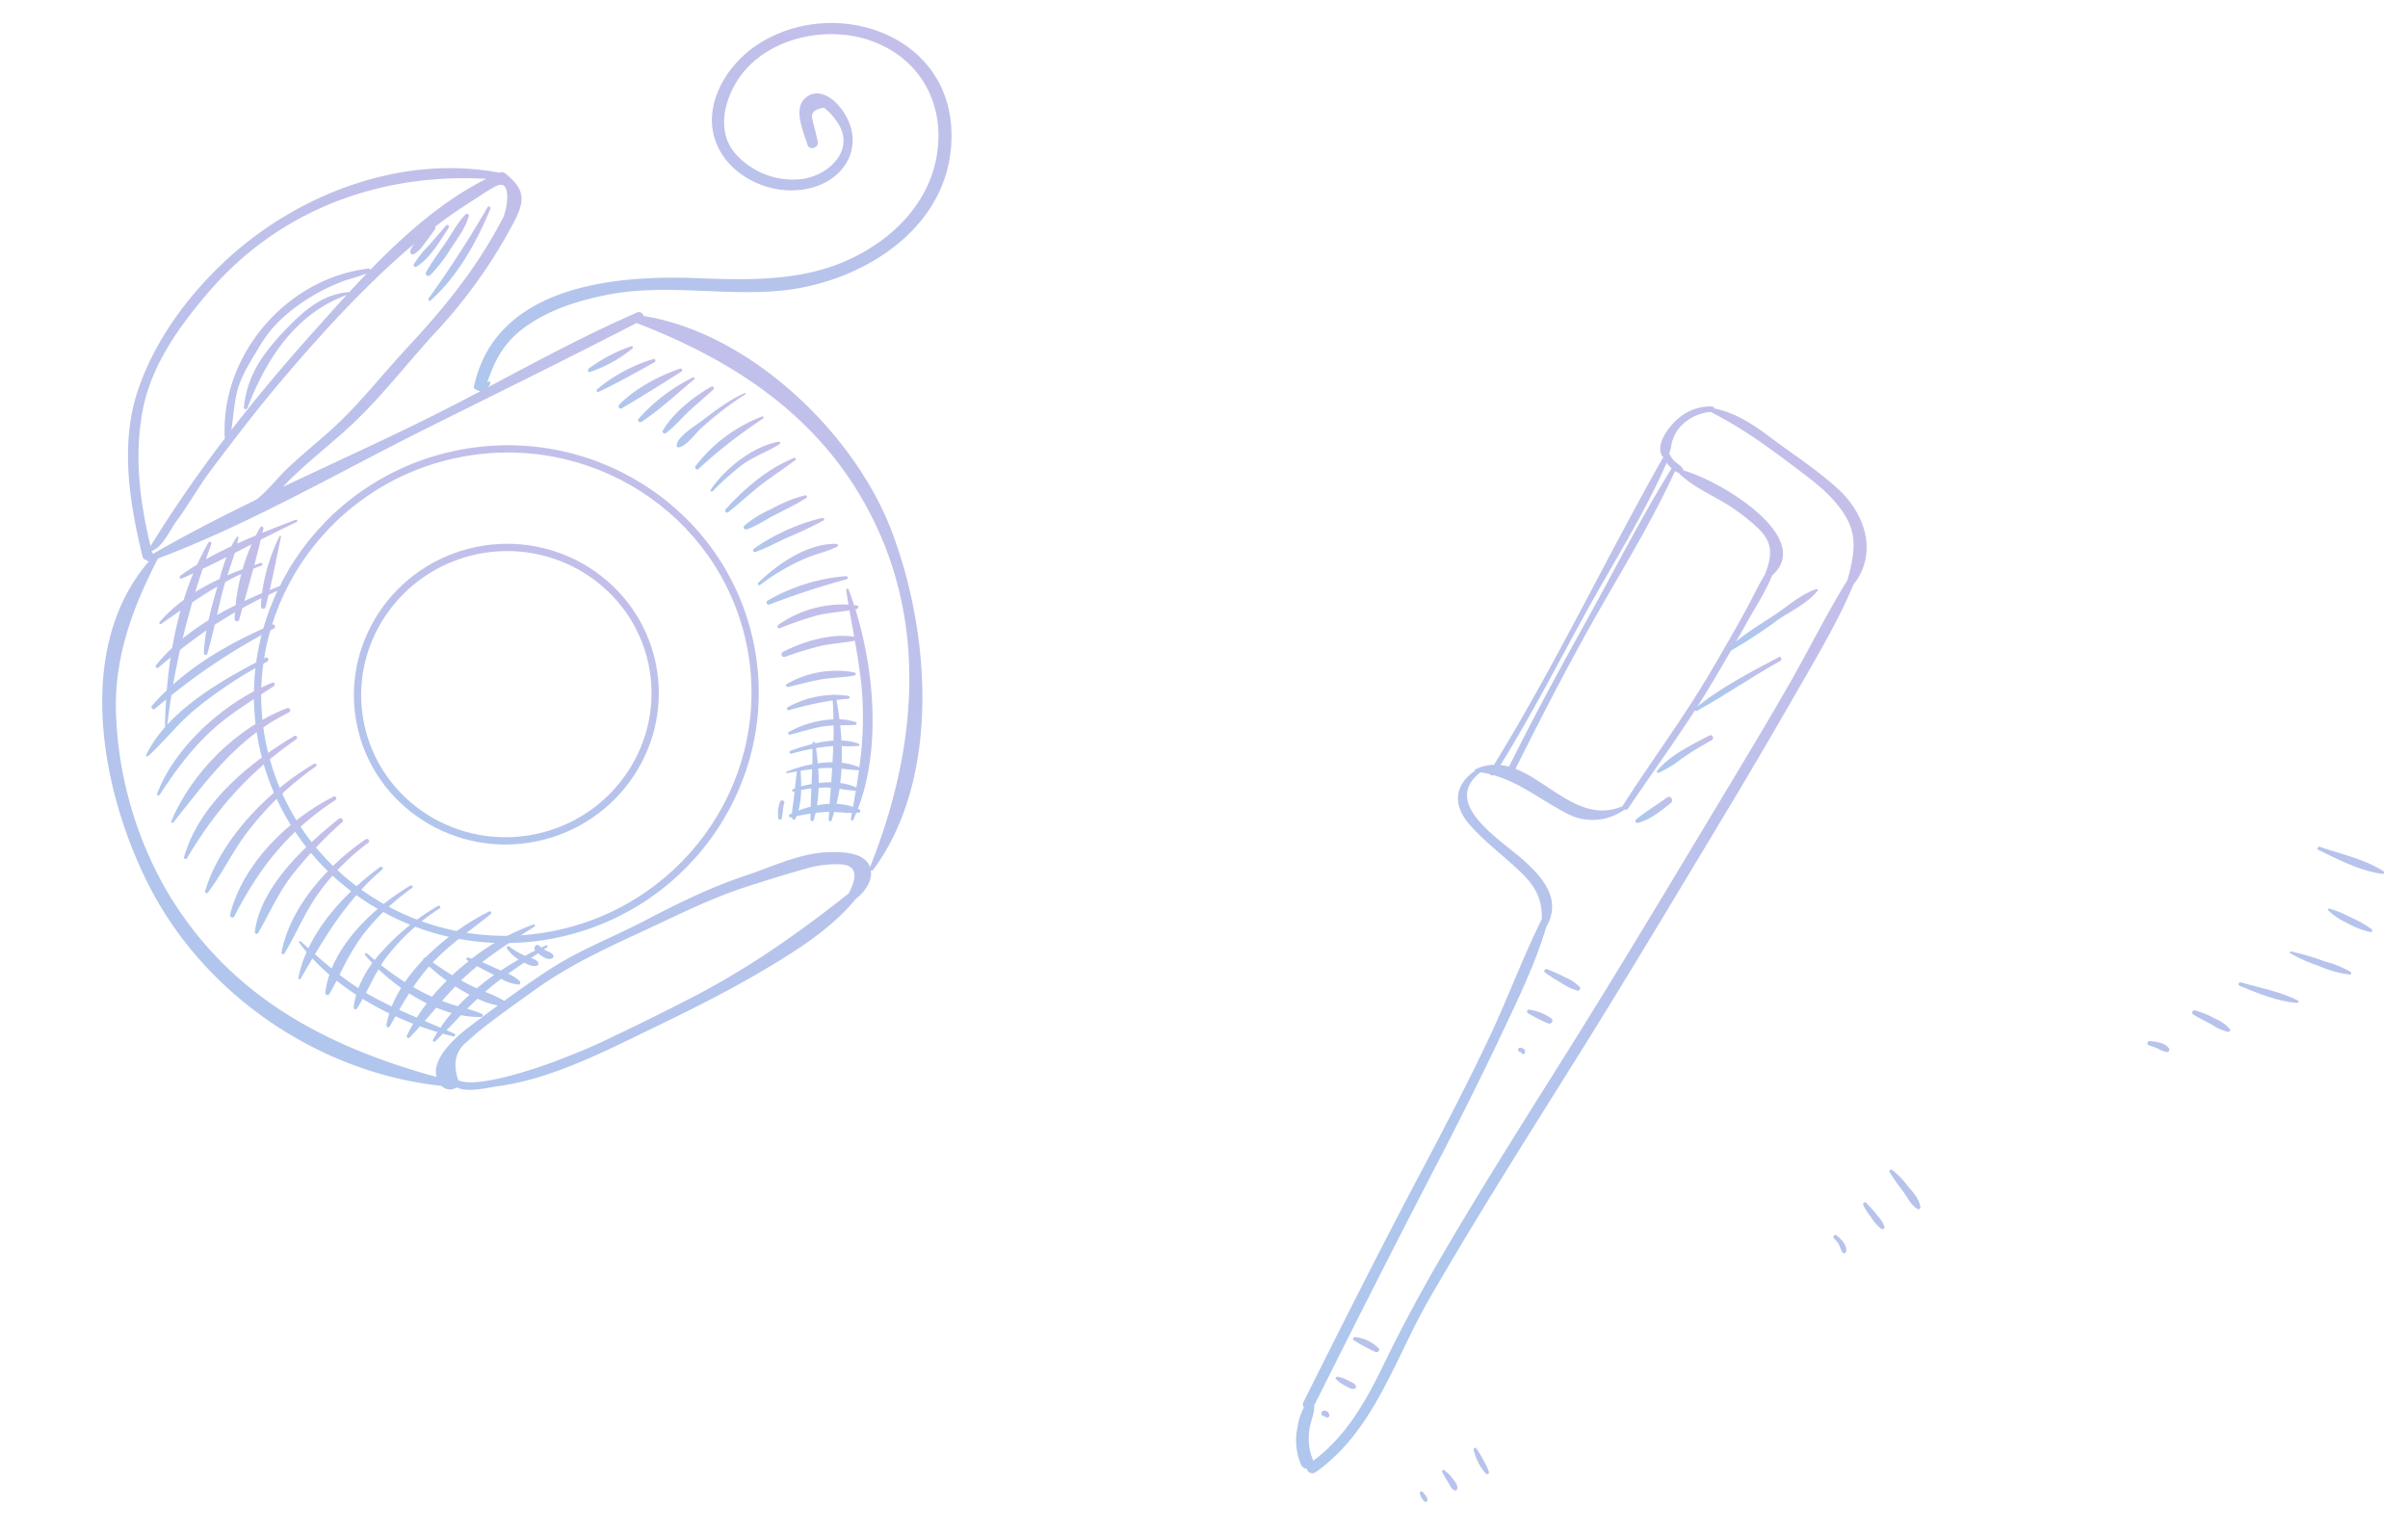 <svg xmlns="http://www.w3.org/2000/svg" xmlns:xlink="http://www.w3.org/1999/xlink" width="538.185" height="343.609" viewBox="0 0 538.185 343.609"><defs><linearGradient id="a" x1="0.908" y1="-0.02" x2="0.142" y2="1.031" gradientUnits="objectBoundingBox"><stop offset="0" stop-color="#a69bdd"/><stop offset="1" stop-color="#84a8e4"/></linearGradient><linearGradient id="af" x1="1.157" y1="0.27" x2="0.349" y2="0.91" xlink:href="#a"/></defs><g transform="translate(-0.363 -5212.628)"><g transform="matrix(0.978, -0.208, 0.208, 0.978, -31.648, 5241.866)" opacity="0.65" style="mix-blend-mode:multiply;isolation:isolate"><g transform="translate(59.363 97.793)"><path d="M200.647,400.78c-31.133,0-56.457-24.946-56.457-55.605s25.326-55.605,56.457-55.605S257.1,314.514,257.1,345.175,231.777,400.78,200.647,400.78Zm0-109.587c-30.236,0-54.834,24.218-54.834,53.982s24.6,53.982,54.834,53.982,54.834-24.218,54.834-53.982S230.88,291.193,200.647,291.193Z" transform="translate(-144.19 -289.57)" fill="url(#a)"/></g><g transform="translate(81.718 119.805)"><path d="M256.522,433.784c-18.8,0-34.1-15.071-34.1-33.591s15.3-33.593,34.1-33.593,34.1,15.071,34.1,33.593S275.325,433.784,256.522,433.784Zm0-65.558c-17.908,0-32.476,14.342-32.476,31.967s14.568,31.965,32.476,31.965S289,417.816,289,400.193,274.427,368.226,256.522,368.226Z" transform="translate(-222.42 -366.6)" fill="url(#a)"/></g><path d="M444.247,23.194c-7.53,3.052-14.719,10.787-13.2,19.506,1.452,8.358,10.187,14.531,18.565,14.165,9.241-.4,14.514-8.424,9.887-16.785-1.46-2.638-4.209-4.878-7.132-2.989-2.963,1.915-1.7,7.432-1.452,10.219.12,1.36,2.352,1.129,2.369-.2.017-1.366-.046-2.738-.106-4.1l-.006-.937q-.283-2.362,3.049-2.146a10.822,10.822,0,0,1,1.829,2.86c3.735,7.184-3.158,11.993-9.607,11.747a17.168,17.168,0,0,1-13.608-8.5c-3.189-5.449-.38-11.842,3.569-15.931,7.753-8.027,21.506-8.284,30.682-2.952,10.01,5.818,13.736,16.674,9.959,27.464-3.869,11.062-14.211,17.58-25.215,19.854-11.119,2.3-22.595-.463-33.365-3.195C401.969,66.572,375.8,63.8,366.61,84.914a3.069,3.069,0,0,0,2.04,1.234c.077-.054.171-.1.249-.154a2.206,2.206,0,0,1,.577-.36c.011-.006.017-.011.029-.017l0,.006c.026-.011.054-.026.083-.037.254-.211.506-.431.757-.646-.143.006-.06-.069.111-.18a1.132,1.132,0,0,1,.023-.626c-.214.054-.426.111-.64.166,2.58-4.241,5.2-7.593,10.03-9.933,6.332-3.063,13.951-3.769,20.877-3.595,12.5.311,24.486,5.512,36.865,7.078,19.143,2.423,42.312-6.207,45.524-27.7C486.341,28.706,462.7,15.722,444.247,23.194Z" transform="translate(-243.689 0)" fill="url(#a)"/><path d="M467.456,238.237a34.747,34.747,0,0,0-10.362,2.918c-.391.169-.346.857.143.792a30.822,30.822,0,0,0,10.4-3.186A.288.288,0,0,0,467.456,238.237Z" transform="translate(-308.13 -155.112)" fill="url(#a)"/><path d="M474.14,251.624a35.477,35.477,0,0,0-13.708,3.995c-.306.174-.206.726.189.634,4.578-1.063,9.118-2.509,13.616-3.881C474.634,252.252,474.588,251.575,474.14,251.624Z" transform="translate(-310.573 -164.672)" fill="url(#a)"/><path d="M572.764,519.95a22.148,22.148,0,0,0-15.354-.594c-.343.12-.2.674.143.677,2.512,0,5-.2,7.515-.114,2.537.086,5.021.649,7.558.706A.349.349,0,0,0,572.764,519.95Z" transform="translate(-379.828 -355.122)" fill="url(#a)"/><path d="M562.876,463.037c-.209-.086-.437-.14-.652-.217-.129-1.252-.277-2.486-.457-3.678a.285.285,0,0,0-.569.034c-.066,1.083-.114,2.166-.163,3.249a25.225,25.225,0,0,0-16.279,1.166c-.4.186-.337.88.166.811a77.482,77.482,0,0,1,8.793-1.066c2.438-.063,4.849.289,7.272.4-.074,2-.134,3.995-.2,5.992-4.867-1.9-11.459-1.334-16.3.009a.6.6,0,0,0,.22,1.169,79.622,79.622,0,0,1,8.447-.732c2.546-.014,5.072.423,7.6.44-.132,3.583-.312,7.17-.72,10.753a77.507,77.507,0,0,1-4.2,17.143,14.09,14.09,0,0,0-3.626-1.8c.292-1.209.549-2.426.763-3.652a31.781,31.781,0,0,0,3.692.749c.283.034.323-.366.123-.492a12.773,12.773,0,0,0-3.606-1.5c.171-1.126.32-2.255.434-3.378,1.1.223,2.2.46,3.312.617a.336.336,0,0,0,.226-.606,13.669,13.669,0,0,0-3.423-1.363c.126-1.469.211-2.923.257-4.352.874.077,1.749.154,2.643.289a.334.334,0,0,0,.149-.643,18.725,18.725,0,0,0-2.843-.812.416.416,0,0,0-.483-.109,21.942,21.942,0,0,0-10.439.583c-.354.114-.38.729.057.706a80.019,80.019,0,0,1,10.059-.1c-.2,1.412-.443,2.8-.709,4.178a22.557,22.557,0,0,0-10.373.692c-.394.126-.154.643.189.634,2.449-.08,4.875-.354,7.33-.271a19.653,19.653,0,0,1,2.595.3q-.347,1.654-.737,3.286a25.01,25.01,0,0,0-4.095-.229c0-.02,0-.037,0-.057a.321.321,0,0,0-.637-.077c-.009.046-.02.089-.029.137a48,48,0,0,0-5.132.477c-.434.063-.317.686.106.66,1.606-.1,3.209-.14,4.809-.1-.226,1.134-.463,2.266-.734,3.386a28.078,28.078,0,0,0-5.955.434.178.178,0,0,0,.034.354c.734.009,1.463.034,2.195.063-.417,1.206-.814,2.417-1.209,3.629-.14.02-.294.026-.434.046a.309.309,0,0,0,.066.614c.051,0,.1,0,.151,0-.157.486-.314.974-.477,1.457-.363,1.063-.806,2.109-1.094,3.192-.169.04-.354.06-.517.1a.382.382,0,0,0,.1.749c.08,0,.157,0,.237,0-.009.049-.023.094-.029.143-.057.374.426.686.694.354.129-.157.237-.34.354-.509,1.069-.009,2.138.011,3.2.086-.094.42-.206.834-.292,1.257-.08.394.454.677.672.291.268-.474.5-.969.737-1.472q.986.094,1.972.22c.354.049.7.123,1.052.2-.157.552-.314,1.1-.469,1.655-.094.346.369.646.586.309.352-.552.652-1.137.972-1.712,1.286.337,2.552.749,3.846,1.032-.174.423-.343.843-.517,1.263-.117.289.269.583.474.314.343-.454.654-.94.98-1.412.209.029.411.086.623.109a.4.4,0,0,0,.26-.677c-.1-.086-.226-.146-.334-.226,7.818-11.982,10.039-29.43,8.736-43.749.129,0,.257.011.389.009C563.071,463.769,563.254,463.192,562.876,463.037ZM547.254,492.3c.98.043,1.963.109,2.946.226.309.037.612.1.917.157q-.437,1.749-.912,3.483a23.328,23.328,0,0,0-3.258-.449C547.088,494.559,547.183,493.419,547.254,492.3Zm-3.883,12.565a23.735,23.735,0,0,0-2.858.28,18.461,18.461,0,0,0,1.543-4.375c.774.011,1.543.046,2.312.123C544.019,502.209,543.691,503.535,543.371,504.861Zm-1.14-4.869c.249-1.186.44-2.363.617-3.452.866.043,1.729.1,2.589.177-.271,1.077-.54,2.155-.823,3.229C543.8,499.92,543.005,499.943,542.231,499.991Zm5.424,5.129a20.15,20.15,0,0,0-2.846-.26,31.156,31.156,0,0,0,1.177-3.766c.637.1,1.274.22,1.912.36.257.057.5.143.754.211C548.323,502.815,547.989,503.963,547.654,505.121Zm-1.42-5.058c.229-1.06.412-2.132.563-3.206.64.08,1.277.166,1.917.277.391.069.769.174,1.152.269q-.429,1.543-.872,3.083A22.362,22.362,0,0,0,546.234,500.063Zm6.384,6.807a13.428,13.428,0,0,0-3.472-1.423q.75-1.539,1.366-3.16a30.6,30.6,0,0,0,3.469,1.183Q553.312,505.166,552.618,506.869Zm1.626-4.069a12.241,12.241,0,0,0-3.309-1.749c.349-1.012.663-2.032.943-3.072,1.243.406,2.472.843,3.741,1.16Q554.958,500.974,554.244,502.8Z" transform="translate(-366.245 -312.708)" fill="url(#a)"/><path d="M574.348,448.17a41.45,41.45,0,0,0-18.223,1.692.488.488,0,0,0,.214.952,177.509,177.509,0,0,1,17.974-1.929A.358.358,0,0,0,574.348,448.17Z" transform="translate(-378.791 -304.787)" fill="url(#a)"/><path d="M571.153,421.892c-6.164-1.495-13.839,1.643-18.926,4.9a.311.311,0,0,0,.3.537,49.541,49.541,0,0,1,11.03-3.675c2.549-.534,5.175-.449,7.684-1.143C571.585,422.412,571.422,421.958,571.153,421.892Z" transform="translate(-376.176 -286.013)" fill="url(#a)"/><path d="M570.583,400.68a45.2,45.2,0,0,0-16.368,3.555c-.389.169-.349.849.143.789,2.6-.323,5.146-1.1,7.707-1.675a86.529,86.529,0,0,0,8.684-2.055C571.123,401.171,570.917,400.677,570.583,400.68Z" transform="translate(-377.498 -271.136)" fill="url(#a)"/><path d="M565.364,380.62a31.507,31.507,0,0,0-8.138,1.452,24.188,24.188,0,0,0-6.521,2.357.49.49,0,0,0,.331.909c2.249-.237,4.452-1.186,6.63-1.786,2.646-.729,5.3-1.332,7.867-2.315C565.9,381.094,565.707,380.617,565.364,380.62Z" transform="translate(-374.996 -256.809)" fill="url(#a)"/><path d="M556.565,350.232c-6.047.977-12.49,4.435-17.385,8.044-.394.292-.031.986.426.763,2.52-1.232,4.924-2.692,7.421-3.969,3.18-1.623,6.532-2.82,9.744-4.358C557.059,350.572,556.833,350.189,556.565,350.232Z" transform="translate(-366.826 -235.102)" fill="url(#a)"/><path d="M548.245,335.288c-5.821-.209-12.993,3.378-17.068,7.35-.226.22.091.577.349.414a66.282,66.282,0,0,1,7.49-4.321c3.012-1.38,6.272-1.76,9.356-2.869C548.711,335.746,548.563,335.3,548.245,335.288Z" transform="translate(-361.176 -224.425)" fill="url(#a)"/><path d="M540.148,313.264a34.086,34.086,0,0,0-16.882,7.747c-.389.329.029,1.063.489.78a111.461,111.461,0,0,1,16.468-8.013C540.471,313.672,540.468,313.224,540.148,313.264Z" transform="translate(-355.47 -208.698)" fill="url(#a)"/><path d="M529.85,292.541c-3.835.789-7.544,2.62-11.073,4.261-1.32.614-6.369,2.42-6.215,4.335a.143.143,0,0,0,.074.123c1.517.589,4.641-2.2,5.872-2.943a73.99,73.99,0,0,1,11.436-5.484A.153.153,0,0,0,529.85,292.541Z" transform="translate(-347.932 -193.896)" fill="url(#a)"/><path d="M516.734,282.2c-4.249,1.3-9.641,4-12.639,7.35-.32.354.18.872.572.689,2.258-1.052,4.281-2.7,6.438-3.949,1.969-1.143,3.978-2.22,5.941-3.375A.394.394,0,0,0,516.734,282.2Z" transform="translate(-341.814 -186.503)" fill="url(#a)"/><path d="M501.08,272.149a39.327,39.327,0,0,0-13.825,6.521c-.452.351.043.974.52.786,4.592-1.795,9.121-4.541,13.491-6.847A.251.251,0,0,0,501.08,272.149Z" transform="translate(-329.732 -179.328)" fill="url(#a)"/><path d="M489.634,263.3c-4.966.606-10.744,2.263-14.936,5.046-.446.3-.211,1.112.363.926,4.924-1.623,9.876-3.458,14.745-5.255A.369.369,0,0,0,489.634,263.3Z" transform="translate(-320.724 -173.011)" fill="url(#a)"/><path d="M530.84,610.382a7.212,7.212,0,0,0-1.16,3.575.383.383,0,0,0,.712.189c.531-1.052.68-2.235,1.3-3.249A.5.5,0,0,0,530.84,610.382Z" transform="translate(-360.161 -420.75)" fill="url(#a)"/><path d="M99.87,316.12c-2.592.409-5.244.834-7.907,1.309.131-.283.274-.563.406-.843.171-.371-.289-.789-.6-.457-.469.5-.917,1.043-1.363,1.586-1.483.277-2.966.566-4.441.894.189-.406.369-.817.532-1.232.071-.18-.166-.371-.317-.231a17.386,17.386,0,0,0-1.632,1.786c-2.077.489-4.141,1.029-6.155,1.666.623-1.034,1.237-2.069,1.883-3.1.206-.332-.263-.763-.54-.457-1.237,1.372-2.406,2.809-3.512,4.3-1.446.511-2.872,1.057-4.252,1.68a.357.357,0,0,0,.234.666c.929-.194,1.855-.406,2.78-.614q-1.8,2.6-3.355,5.389a32.051,32.051,0,0,0-6.281,3.695c-.229.174-.077.62.226.494,1.66-.7,3.283-1.383,4.895-2.057-1.317,2.526-2.5,5.132-3.569,7.787a38.89,38.89,0,0,0-4.389,3.089c-.343.28.094.8.457.6,1.046-.572,2.092-1.12,3.135-1.66q-1.307,3.481-2.369,7.015c-1.36.84-2.7,1.726-3.981,2.7-.431.329.049,1.043.52.789.963-.517,1.926-1.014,2.889-1.509-.549,1.952-1.054,3.9-1.5,5.841a.227.227,0,0,0,.02.134,27.215,27.215,0,0,0-5.424,5.181c-.174.226.054.566.323.406,4.026-2.38,7.613-5.372,11.725-7.67a96.166,96.166,0,0,1,18.714-7.464c.594-.183.4-1.117-.214-.952-7.707,2.066-17.391,5-24.564,10.079.717-2.115,1.48-4.189,2.269-6.238a138.049,138.049,0,0,1,25.512-9.836.477.477,0,0,0-.186-.934c-8.447,1.683-16.925,4.221-24.438,8.5q1.479-3.682,3.12-7.247c2.215-1.089,4.435-2.095,6.681-3.032a38.17,38.17,0,0,0-1.64,4.875.4.4,0,0,0,.729.277c1.06-1.955,2.023-3.966,2.969-5.989,1.655-.646,3.332-1.234,5.024-1.792-.137.483-.286.966-.4,1.443a.525.525,0,0,0,.972.363c.406-.792.826-1.589,1.237-2.383,1.52-.463,3.06-.9,4.624-1.292-.18.594-.346,1.192-.483,1.795-.126.552.674.906.943.377.423-.84.826-1.695,1.232-2.549.977-.226,1.943-.463,2.943-.657.489-.091.283-.812-.194-.737-.752.12-1.509.266-2.266.4,1.715-3.672,3.3-7.421,4.952-11.11a.192.192,0,0,0-.329-.189,42.334,42.334,0,0,0-6.444,11.616c-1.4.269-2.812.563-4.215.886,1.154-2.209,2.312-4.423,3.455-6.647.646-.114,1.3-.217,1.96-.309a.311.311,0,0,0-.066-.617c-.5.051-1.014.129-1.52.186q1.342-2.619,2.606-5.261c2.889-.769,5.781-1.517,8.681-2.2C100.258,316.586,100.175,316.074,99.87,316.12Zm-22.64,6.415q2.885-.7,5.758-1.463c-.929,1.437-1.757,2.966-2.546,4.472a51.49,51.49,0,0,0-5.9,1.712Q75.848,324.89,77.229,322.535Zm-1.1,11.5a53.889,53.889,0,0,0-6.509,2.8q1.8-3.763,3.778-7.45c2.075-.837,4.146-1.623,6.255-2.32-.214.409-.426.814-.637,1.212C78.012,330.147,77.021,332.068,76.126,334.031Zm6.607-2.015c-1.52.389-3.035.809-4.529,1.289.917-1.977,1.84-3.955,2.835-5.887.166-.32.34-.64.517-.957q1.907-.574,3.886-1.029A46.775,46.775,0,0,0,82.733,332.016Zm3.206-7.547c-1.2.18-2.409.383-3.612.629.883-1.514,1.812-3.02,2.649-4.555q2.049-.549,4.1-1.1A42.882,42.882,0,0,0,85.939,324.469Z" transform="translate(-21.978 -210.66)" fill="url(#a)"/><path d="M88.584,437.283c-11.139,1.943-24.166,9.27-30.362,18.928a.3.3,0,0,0,.46.377c4.546-4.461,8.993-8.507,14.531-11.75,4.941-2.889,10.261-4.629,15.537-6.747C89.167,437.925,89.07,437.2,88.584,437.283Z" transform="translate(-23.383 -297.275)" fill="url(#a)"/><path d="M95.118,459.172c-11.767,1.852-23.806,9.581-30.573,19.368-.151.22.183.529.389.357,9.573-7.89,17.9-15.531,30.456-18.737C96.046,460,95.755,459.075,95.118,459.172Z" transform="translate(-27.913 -312.909)" fill="url(#a)"/><path d="M98.32,481.614c-11.193,3.8-23.992,10.482-29.7,21.326-.166.317.226.76.511.454,8.721-9.373,17.385-15.885,29.484-20.977A.428.428,0,0,0,98.32,481.614Z" transform="translate(-30.824 -328.925)" fill="url(#a)"/><path d="M108.933,506.1c-11.184,3.658-24.061,12.2-29.776,22.78-.177.329.2.723.514.454,3.823-3.3,6.964-7.37,10.733-10.773a68.732,68.732,0,0,1,18.763-11.793C109.536,506.611,109.319,505.973,108.933,506.1Z" transform="translate(-38.345 -346.42)" fill="url(#a)"/><path d="M122.457,534.4c-10.93,2.9-22.955,10.507-28.033,20.969-.237.491.423,1.086.809.614,7.824-9.576,15.911-16.285,27.55-20.766C123.329,535,122.992,534.252,122.457,534.4Z" transform="translate(-49.246 -366.629)" fill="url(#a)"/><path d="M134.211,552.074c-8.664,4.435-20.129,11.05-23.6,20.78-.146.406.334.82.663.454,3.332-3.721,6.072-7.558,9.861-10.87a92.553,92.553,0,0,1,13.659-9.464C135.4,552.611,134.811,551.765,134.211,552.074Z" transform="translate(-60.826 -379.221)" fill="url(#a)"/><path d="M151.233,572.245c-9.384,3.9-19.557,11.167-23.643,20.837a.359.359,0,0,0,.58.371c3.286-3.506,5.992-7.461,9.45-10.836a51.143,51.143,0,0,1,14.062-9.507C152.256,572.842,151.8,572.008,151.233,572.245Z" transform="translate(-72.953 -393.646)" fill="url(#a)"/><path d="M207.5,168c-3.786-22.7-21.763-49.124-44.089-57.72a1.055,1.055,0,0,0-1.272-1.066c-.38.077-.757.169-1.14.246a.648.648,0,0,0-.409.089c-15.911,3.318-31.7,8.533-47.413,12.616-12.022,3.126-24.323,5.807-36.548,8.713.834-.589,1.657-1.163,2.477-1.666,4.369-2.68,8.913-5,13.37-7.518,9.067-5.118,17.151-12.259,25.672-18.205a113.793,113.793,0,0,0,21.074-19.517c3.838-4.5,4.138-6.955.529-11.364a1.249,1.249,0,0,0-1.2-.363C117.92,63.582,93.191,67.557,74.491,78.8,64.564,84.768,55.48,92.86,49.507,102.842c-6.547,10.936-7.181,24.315-6.83,36.688a1.078,1.078,0,0,0,.783,1.04.663.663,0,0,0,.334.406c-20.457,15.531-21.063,48.121-15.056,70.69,7.064,26.544,28.3,48.81,54.319,57.454a.891.891,0,0,0,.3.043,2.8,2.8,0,0,0,3.366,1.137c2.135,1.683,6.5,1.449,8.738,1.623,10.321.794,20.92-1.566,30.879-4.012,10.753-2.64,21.537-5.224,32.053-8.724,7.95-2.646,17.56-6.089,24.224-11.519,2.263-1.1,4.575-3.106,4.686-5.587a.381.381,0,0,0,.529.009C207.161,225.039,211.5,191.994,207.5,168ZM137.24,82.267c-7.847,9.61-16.957,16.928-27.015,23.989-6.97,4.895-13.565,10.51-20.986,14.725-3.7,2.1-7.4,3.992-11.03,6.235-2.609,1.612-5.224,3.921-8.05,5.232-8.461,2.089-16.845,4.369-25.046,7.032a.837.837,0,0,0-.163-.423c0-.086,0-.174-.009-.26,2.523-.289,4.978-3.746,6.687-5.261,3.48-3.086,6.541-6.618,10.059-9.684,6.241-5.435,12.63-10.916,19.171-15.985,11.167-8.653,23.263-17.34,35.865-24.1a4.261,4.261,0,0,0-1.329,1.555.564.564,0,0,0,.574.783,6.131,6.131,0,0,0,2.5-1.5c1.183-.966,2.292-1.98,3.409-3.015a.336.336,0,0,0,.034-.472c.214-.106.423-.22.637-.323,3.36-1.615,6.855-2.969,10.353-4.255a37.62,37.62,0,0,1,3.975-1.429C141.312,73.666,138.554,80.656,137.24,82.267Zm-64.706,29.69C78.774,102.3,87.37,93.572,99.46,91.892c-3.4,2.423-6.707,4.855-9.879,7.178-7.387,5.412-14.614,11.067-21.615,16.988.989-2.509,1.663-5.069,2.8-7.6,1.709-3.792,4.869-6.761,7.633-9.781a28.2,28.2,0,0,1,7.781-5.744,43.55,43.55,0,0,1,14.051-4.358c1.54-.086,3.072-.234,4.6-.434-1.6,1.086-3.172,2.186-4.732,3.292a.255.255,0,0,0-.177-.117c-5.335-.586-9.713,1.552-14.085,4.423-6.384,4.192-11.656,8.4-14.065,15.951C71.625,112.163,72.3,112.314,72.533,111.957ZM49.27,108.194C53.2,98.367,61.392,90.92,69.63,84.67,88.85,70.094,112.514,66.739,135.4,72.977c-10.324,2.678-20.269,8.264-29.547,14.482a.5.5,0,0,0-.391-.34c-18.486-1.677-36.385,12.11-39.28,30.319a.482.482,0,0,0,0,.129,292.569,292.569,0,0,0-21.266,20.1C44.635,127.548,45.452,117.741,49.27,108.194ZM181.432,246.077c-12.748,6.31-25.155,11.65-39.011,15.448-7.241,1.986-14.542,3.832-21.852,5.552-3.621.852-7.287,1.472-10.959,2.043-2.52.394-18.294,2.629-22.269-.34-.449-3.918.806-6.607,3.786-8.053a61.335,61.335,0,0,1,6.212-3.243c3.669-1.737,7.418-3.346,11.139-4.969,8.841-3.861,17.845-5.835,27.2-7.975,8.155-1.866,15.785-3.889,24.166-4.712,4.818-.472,9.684-.954,14.519-1.212a23.525,23.525,0,0,1,5.892.566C185.658,240.233,183.218,243.8,181.432,246.077Zm5.847-4.746c-.472-3.583-5.384-4.629-8.267-5.181-6.209-1.189-13.368.583-19.52,1.277-8.324.94-16.088,2.955-24.135,5.192-7.7,2.14-15.319,3.275-22.829,6.161-3.838,1.474-7.644,3.1-11.424,4.784a30.279,30.279,0,0,0-3.778-2.86c1.352-.749,2.732-1.437,4.129-2.095a9.689,9.689,0,0,0,3.523,2.055c.386.1.6-.386.417-.669a8.529,8.529,0,0,0-2.166-2.18c1.317-.586,2.652-1.137,3.989-1.683.832.694,1.895,1.454,2.818,1.2a.447.447,0,0,0,.246-.572c-.149-.574-.734-.983-1.332-1.337.586-.234,1.174-.463,1.763-.694.754.972,1.932,2.146,2.972,1.712a.466.466,0,0,0,.263-.5c-.146-.626-.677-.9-1.172-1.254a4.783,4.783,0,0,1-.594-.534c.254-.1.512-.2.769-.3a.251.251,0,0,0-.123-.486c-.369.08-.746.177-1.117.266-.129-.157-.263-.311-.38-.474-.523-.737-1.535.1-1.132.84q-1.209.317-2.435.686a16.441,16.441,0,0,1-3.063-2.792.335.335,0,0,0-.563.346,8.654,8.654,0,0,0,2.029,2.955c-1.466.483-2.938,1-4.4,1.586-.351-.246-.7-.489-1.023-.734-.872-.666-1.752-1.332-2.666-1.952,4.226-2.063,8.653-3.7,13.068-5.358.26-.1.24-.554-.071-.514a49.715,49.715,0,0,0-15.1,4.6c-.257-.14-.506-.289-.769-.414-.28-.137-.592.263-.374.494.106.114.22.214.331.323-1.443.72-2.866,1.489-4.243,2.326-1.269-1.194-2.486-2.437-3.658-3.715.143-.1.274-.2.42-.3,4.549-3.058,9.633-5.092,14.491-7.575.337-.174.18-.754-.211-.652a55.535,55.535,0,0,0-16.077,7.127.522.522,0,0,0-.64.406,39.03,39.03,0,0,0-5,4,60.927,60.927,0,0,1-4.421-4.829c.357-.369.712-.737,1.094-1.086a47.051,47.051,0,0,1,14.379-8.593c.406-.163.129-.746-.271-.609a51.608,51.608,0,0,0-16.357,8.87c-.463-.592-.926-1.186-1.369-1.786a.285.285,0,0,0-.474.317c.354.672.757,1.354,1.177,2.037a24.323,24.323,0,0,0-4.2,4.844c-1.223-1.214-2.383-2.483-3.495-3.789a54.779,54.779,0,0,1,6.938-7.655A52.085,52.085,0,0,1,86.181,224.6c.4-.177.129-.746-.271-.609-7.452,2.543-16.277,7.484-21.034,14.482q-1.539-1.916-2.992-3.906c5.535-5.958,11.153-11.344,18.623-15.371.44-.237.063-.866-.377-.663-7.032,3.22-14.5,8.018-19.409,14.431-.437-.612-.874-1.226-1.306-1.84a.238.238,0,0,0-.42.223c.363.792.757,1.575,1.174,2.346a27.778,27.778,0,0,0-3.018,5.255.276.276,0,0,0,.446.311c1.192-1.314,2.363-2.609,3.538-3.881a47.917,47.917,0,0,0,2.949,4.352,20.027,20.027,0,0,0-1.729,3.726c-.149.44.463.866.794.5.78-.846,1.517-1.717,2.237-2.6q1.715,2.075,3.635,4a16.406,16.406,0,0,0-1.154,2.666c-.123.391.406.62.666.363.6-.592,1.157-1.214,1.706-1.843a66.982,66.982,0,0,0,5.141,4.424,19.821,19.821,0,0,0-1.174,2.4.419.419,0,0,0,.692.452q.862-.982,1.7-1.94,1.732,1.286,3.523,2.455c-.686.766-1.349,1.543-1.952,2.346-.229.3.217.717.52.52.954-.637,1.877-1.309,2.8-1.986,1.177.734,2.366,1.42,3.561,2.075q-.7.733-1.346,1.5c-.223.269.123.6.4.434.7-.426,1.38-.88,2.066-1.323.723.377,1.449.743,2.172,1.092.349.169.606-.369.309-.586-.514-.374-1.034-.732-1.552-1.1,1.3-.863,2.583-1.746,3.872-2.62a20.467,20.467,0,0,0,4.323,1.332.371.371,0,0,0,.291-.671,29.3,29.3,0,0,0-2.96-1.766q1.342-.892,2.723-1.729a18.8,18.8,0,0,0,4.123,2.44q-3.618,1.633-7.2,3.309c-3.052,1.429-9.753,5.029-9.507,9.464-23.5-12.142-42.149-28.033-50.587-53.979a85.612,85.612,0,0,1-2.758-39.468c2.037-12.839,8.447-22.966,16.494-32.83a.34.34,0,0,0,.023-.046c21.717-3.295,43.418-10.433,64.635-15.931,17-4.4,34.045-8.673,50.982-13.322,20.511,13.379,36.722,30.11,42.758,54.645C210.885,192.872,202.141,219.193,187.279,241.33ZM80.655,247.505a41.033,41.033,0,0,0,3.392,3c-1,.857-1.952,1.743-2.843,2.66-1.174-.826-2.335-1.677-3.489-2.532C78.677,249.557,79.657,248.523,80.655,247.505Zm-4.415,2.04c-1.323-1.014-2.626-2.06-3.895-3.16-.377-.329-.737-.672-1.1-1.009,1.266-1.529,2.489-3.095,3.835-4.569a45.616,45.616,0,0,0,4.078,5.138A27.114,27.114,0,0,0,76.24,249.546Zm5.6-3.223a45.906,45.906,0,0,1,4.441-3.792,38.158,38.158,0,0,0,3.183,3.949c-1.369.894-2.709,1.823-3.966,2.823A45.488,45.488,0,0,1,81.843,246.322Zm4.075,5.561a30.964,30.964,0,0,0,3.118,1.895,36.15,36.15,0,0,0-3.138,2.686c-1.04-.729-2.075-1.466-3.115-2.195C83.832,253.48,84.872,252.683,85.918,251.883Zm1.575-1.2q1.757-1.32,3.581-2.555c.411.4.814.8,1.249,1.192.471.426.972.863,1.486,1.294-1.06.623-2.1,1.269-3.095,1.96-.409-.217-.82-.434-1.226-.666C88.81,251.526,88.147,251.109,87.493,250.686Zm5.129-3.583c1.357-.86,2.752-1.64,4.166-2.375.992.857,2.023,1.675,3.038,2.506.083.066.166.14.249.209-1.489.646-2.958,1.343-4.386,2.109-.2-.146-.411-.283-.606-.432Q93.822,248.151,92.622,247.1Z" transform="translate(0 -33.198)" fill="url(#a)"/><path d="M363.532,108.194A242.188,242.188,0,0,1,346.4,125.4c-.243.231-.017.743.32.552,7.035-4,12.865-10.71,17.385-17.3C364.335,108.312,363.807,107.877,363.532,108.194Z" transform="translate(-229.178 -62.151)" fill="url(#a)"/><path d="M359.978,110.17c-2.035,1.269-3.663,3.292-5.372,4.944-2.015,1.949-4.181,3.789-6.021,5.907-.454.52.28,1.129.8.806a33.823,33.823,0,0,0,5.715-4.838c1.906-1.886,4.221-3.886,5.464-6.292A.411.411,0,0,0,359.978,110.17Z" transform="translate(-230.713 -63.598)" fill="url(#a)"/><path d="M349.6,115.468c-1.563,1.192-3.135,2.375-4.7,3.563a23.468,23.468,0,0,0-4.175,3.432.419.419,0,0,0,.452.666c3.389-1.229,6.387-4.555,8.881-7.061C350.352,115.774,349.949,115.2,349.6,115.468Z" transform="translate(-225.133 -67.377)" fill="url(#a)"/></g><g transform="translate(257.297 5280.822)" opacity="0.65" style="mix-blend-mode:multiply;isolation:isolate"><path d="M154.012,41.237c-4.58-4.243-10.074-7.765-15.072-11.516-3.778-2.844-8-5.716-12.716-6.582l0-.01a.6.6,0,0,0-.532-.465,11.043,11.043,0,0,0-7.886,3c-1.85,1.648-4.675,5.443-3.33,7.957a.678.678,0,0,0,.286.273.791.791,0,0,0,.051.091C101.949,56.689,90.669,80.5,76.979,102.754a10.379,10.379,0,0,0-4.162,1.021.258.258,0,0,0-.118.354c-4.307,2.932-5.194,7.324-1.311,11.853,2.838,3.306,6.272,6,9.511,8.887,4.5,4.021,6.842,6.68,6.767,12.379-4.23,8.5-7.536,17.535-11.583,26.133-4.91,10.424-10.256,20.643-15.641,30.824-8.938,16.888-17.5,33.915-26.042,51a1.127,1.127,0,0,0,.091,1.213,13.422,13.422,0,0,0-1.436,4.513,13.594,13.594,0,0,0,.785,8.26,1.5,1.5,0,0,0,1.294.93,1.255,1.255,0,0,0,1.931.8c13.08-9.15,17.724-25.371,25.371-38.636C72.84,204.238,84,186.626,95.05,168.969c11.034-17.626,21.691-35.482,32.415-53.3q8.24-13.68,16.191-27.511c4.752-8.328,9.949-16.834,13.687-25.728C162.694,55.678,160.15,46.919,154.012,41.237ZM97.585,68.593c6.043-10.96,12.959-21.846,17.977-33.338.1.138.2.283.3.411a8.14,8.14,0,0,0,.792.853C109.667,47.8,103.631,59.807,97.184,71.4,91.35,81.9,85.661,92.434,80.322,103.192a11.84,11.84,0,0,0-1.894-.374C85.3,91.74,91.3,80,97.585,68.593ZM118.2,37.479c3.013,3.107,7.617,5,11.223,7.307a44.772,44.772,0,0,1,6.339,4.887c3.593,3.323,3.475,6.151,1.732,10.636-1.469,2.322-2.615,4.9-3.913,7.283-2.693,4.941-5.507,9.814-8.362,14.667-6,10.185-13.026,19.578-19.369,29.493a.723.723,0,0,0-.1.253c-9.191,3.974-16.194-5.3-23.976-8.335,5.352-10.7,10.8-21.334,16.639-31.778,6.41-11.455,13.535-22.82,19.011-34.764A2.691,2.691,0,0,0,118.2,37.479Zm37.767,24.01c-4.755,7.664-8.776,15.887-13.269,23.7-4.91,8.537-9.993,16.983-15.072,25.425-10.626,17.66-21.2,35.354-32.1,52.842-10.3,16.514-20.815,32.92-30.6,49.755C60.4,221,56.171,228.875,52.245,236.977c-3.957,8.159-8.341,15.891-15.675,21.374a2.134,2.134,0,0,0-.148-.425,12.276,12.276,0,0,1-.7-6.511c.158-1.641,1.2-3.717,1.055-5.419,8.85-17.7,17.758-35.337,26.874-52.909,4.968-9.575,9.844-19.2,14.458-28.954,3.825-8.092,7.974-16.464,10.535-25.108,3.572-6.11-.745-11.155-5.416-15.227-5.416-4.718-18.054-12.527-9.268-19.359.738.115,1.439.27,2.123.438a.664.664,0,0,0,.809.212c5.925,1.7,10.239,5.332,16,8.355a12.182,12.182,0,0,0,13.275-.684.6.6,0,0,0,.779-.219c6.2-9.2,12.686-17.984,18.425-27.525,2.922-4.86,5.736-9.784,8.5-14.731,1.746-3.131,3.906-6.376,5.22-9.8,9.686-8.469-11.634-21.31-19.773-23.507,0-.01.007-.02,0-.03-.263-.967-1.439-1.483-2.12-2.164a7.5,7.5,0,0,1-1.065-1.6,8.6,8.6,0,0,0,.512-2.11,8.541,8.541,0,0,1,2.315-4.263,10.577,10.577,0,0,1,6.407-2.932c7.7,3.889,14.175,8.8,21.054,14.027,3.613,2.743,6.993,5.611,9.292,9.6C158.367,52.092,157.248,56.831,155.967,61.489Z" fill="url(#af)"/><path d="M313.99,274.153c-2.066-6.464-5.376-12.733-8.092-18.951-2.056-4.708-4.506-9.683-8.5-13.026v-.013a.646.646,0,0,0-.253-.725,11.979,11.979,0,0,0-9.059-1.382c-2.632.566-7.33,2.646-7.4,5.743a.766.766,0,0,0,.125.411c-.007.037,0,.078,0,.115-24.306,14.6-47.7,31.077-72.548,44.8a11.216,11.216,0,0,0-4.482-1.26.277.277,0,0,0-.3.266c-5.642.468-8.83,4.152-7.58,10.508.91,4.641,2.727,9.019,4.236,13.488,2.11,6.211,2.9,9.976-.216,15.324-8.55,5.777-16.5,12.551-24.926,18.516-10.219,7.233-20.73,14.034-31.266,20.784-17.481,11.186-34.68,22.709-51.9,34.292a1.232,1.232,0,0,0-.563,1.19,17.737,17.737,0,0,0-7.445,11.732,1.629,1.629,0,0,0,.725,1.571,1.36,1.36,0,0,0,1.4,1.786c17.262-1.651,30.329-14.505,44.656-22.965,19.487-11.5,39.455-22.186,59.346-32.971,19.861-10.768,39.482-21.954,59.154-33.062,10.067-5.689,20.083-11.445,30.015-17.36,8.948-5.332,18.408-10.6,26.7-17.01C314.475,292.45,316.75,282.807,313.99,274.153ZM246,269.845c11.573-7.131,23.935-13.727,34.828-21.91.024.182.034.374.061.546a8.869,8.869,0,0,0,.293,1.227c-12.632,6.926-24.761,15.058-37.059,22.57-11.132,6.8-22.142,13.727-32.944,21.05a13.658,13.658,0,0,0-1.591-1.372C222.02,285.163,233.96,277.27,246,269.845Zm36.132-18.395c1.19,4.546,4.53,8.806,6.707,12.908a48.32,48.32,0,0,1,3.38,8.011c1.621,5.069,0,7.677-4.051,10.984-2.629,1.412-5.092,3.239-7.59,4.8-5.19,3.232-10.458,6.339-15.749,9.4-11.125,6.424-22.786,11.546-34.09,17.529a.8.8,0,0,0-.233.189c-10.815-1.156-12.477-13.67-18.209-20.7,10.778-7.259,21.617-14.4,32.725-21.152,12.187-7.4,25-14.34,36.564-22.705A3.016,3.016,0,0,0,282.135,251.451Zm22.87,42.893c-8.6,4.7-16.791,10.33-25.216,15.314-9.211,5.446-18.526,10.714-27.841,15.978-19.493,11.021-38.946,22.1-58.612,32.8-18.577,10.107-37.285,20-55.538,30.686-8.442,4.944-16.656,10.131-24.7,15.7-8.1,5.6-16.386,10.566-26.254,11.829a1.75,1.75,0,0,0,.088-.479c.142-2.389,1.486-4.627,2.824-6.531,1.025-1.463,3.117-2.878,3.9-4.563q26.748-18.012,53.7-35.654c9.814-6.4,19.574-12.891,29.153-19.642,7.947-5.611,16.342-11.307,23.389-18.112,6.643-3.869,5.261-10.943,3.02-17.3-2.6-7.357-10.37-21.5,1.591-23.258.634.5,1.217,1.018,1.773,1.547a.725.725,0,0,0,.657.637c4.691,4.772,6.825,10.515,10.657,16.457,3.05,4.722,7.61,6.986,12.925,6.447a.648.648,0,0,0,.859.209c10.785-5.382,21.607-10.219,32.139-16.17,5.359-3.033,10.653-6.184,15.908-9.386,3.326-2.029,7.1-3.94,10.178-6.481,13.69-2.828.4-26.369-6.127-32.8.007-.013.013-.017.017-.03.27-1.055-.573-2.174-.849-3.182a8.235,8.235,0,0,1-.155-2.083,9.365,9.365,0,0,0,1.614-1.719,9.26,9.26,0,0,1,4.469-2.794,11.521,11.521,0,0,1,7.627.65c5.2,7.8,8.7,15.9,12.409,24.522,1.948,4.526,3.61,9.046,3.65,14.047C312.3,286.744,308.709,290.626,305.005,294.344Z" transform="translate(-33.847 -143.914)" fill="url(#af)"/><path d="M339.193,143.762c-3.35,1.109-6.511,3.923-9.433,5.857-3.39,2.245-7.138,4.418-10.026,7.3-.27.266-.034.826.367.62a110.346,110.346,0,0,0,10.478-6.879c2.861-1.941,6.734-3.768,8.9-6.518A.25.25,0,0,0,339.193,143.762Z" transform="translate(-190.178 -80.282)" fill="url(#af)"/><path d="M328.866,163.2c-7.216,4.162-15.021,7.87-21.647,12.945-.361.276.057.822.445.634,7.475-3.643,14.58-8.466,21.5-13.046C329.49,163.515,329.21,163,328.866,163.2Z" transform="translate(-181.867 -93.149)" fill="url(#af)"/><path d="M315.863,188.85c-6.353,3.374-13.033,6.828-18.631,11.395-.3.243-.024.812.34.613,6.339-3.485,12.3-7.65,18.641-11.162C316.722,189.412,316.388,188.57,315.863,188.85Z" transform="translate(-175.254 -110.146)" fill="url(#af)"/><path d="M307.092,209.9c-5.483,2.942-10.835,6.134-16.005,9.605-.442.3.013,1.035.479.792,5.517-2.888,10.795-6.2,16.009-9.605C308.015,210.4,307.557,209.652,307.092,209.9Z" transform="translate(-171.144 -124.107)" fill="url(#af)"/><path d="M283.643,240.789c-3.869,2.046-8.958,4.455-11.7,7.954-.175.219.091.485.324.4a25.354,25.354,0,0,0,5.214-3.208q3.235-2.219,6.68-4.1C284.809,241.474,284.311,240.439,283.643,240.789Z" transform="translate(-158.531 -144.571)" fill="url(#af)"/><path d="M276.213,255.52c-4.641,2.993-9.858,5.692-13.933,9.454a.383.383,0,0,0,.418.63c4.958-2.4,9.585-5.982,14.044-9.2C277.271,256.019,276.776,255.159,276.213,255.52Z" transform="translate(-152.084 -154.326)" fill="url(#af)"/><path d="M264.764,281.759c-2.265,1.675-4.739,3.087-6.9,4.9a.43.43,0,0,0,.371.765c2.824-.738,5.153-2.642,7.388-4.449C266.354,282.379,265.542,281.183,264.764,281.759Z" transform="translate(-149.118 -171.679)" fill="url(#af)"/><path d="M211.271,384.992a17.182,17.182,0,0,0-3.219-1.753,51.166,51.166,0,0,0-5.766-2.652c-.431-.145-.647.469-.374.738a18.029,18.029,0,0,0,9.083,4.584C211.53,385.976,211.608,385.258,211.271,384.992Z" transform="translate(-112.062 -237.286)" fill="url(#af)"/><path d="M205.212,399.873a9.592,9.592,0,0,0-3.259-2.17,34.288,34.288,0,0,0-4.014-1.806c-.435-.158-.89.408-.468.728a29.479,29.479,0,0,0,3.424,2.207,12.915,12.915,0,0,0,3.812,1.847A.5.5,0,0,0,205.212,399.873Z" transform="translate(-109.087 -247.432)" fill="url(#af)"/><path d="M197.148,413.586c-.613-.846-1.8-1.149-2.723-1.567-1.3-.583-2.541-1.308-3.856-1.837-.472-.192-.819.469-.506.812a12.3,12.3,0,0,0,3.121,2.194c1.052.593,2.524,1.415,3.748,1.065A.444.444,0,0,0,197.148,413.586Z" transform="translate(-104.208 -256.899)" fill="url(#af)"/><path d="M191.256,424.716a10.912,10.912,0,0,0-5.022-1.948c-.418-.03-.536.58-.2.765a30.834,30.834,0,0,0,4.56,2.315C191.277,426.084,191.9,425.164,191.256,424.716Z" transform="translate(-101.487 -265.264)" fill="url(#af)"/><path d="M184.591,435.913a6.3,6.3,0,0,0-1.9-.88.457.457,0,0,0-.347.846,8.7,8.7,0,0,1,1.692,1.2c.489.425.711.88,1.392.961a.393.393,0,0,0,.408-.361C185.925,436.86,185.194,436.351,184.591,435.913Z" transform="translate(-98.987 -273.381)" fill="url(#af)"/><path d="M180.34,447.988a.477.477,0,0,0-.071.95c.26.017.391.239.57.418a.26.26,0,0,0,.408,0C181.8,448.655,181.061,448.032,180.34,447.988Z" transform="translate(-97.51 -281.985)" fill="url(#af)"/><path d="M175.677,459.258c-.054-.054-.1-.108-.155-.158-.435-.431-1.166.179-.728.613l.158.158C175.384,460.3,176.116,459.69,175.677,459.258Z" transform="translate(-94.075 -289.255)" fill="url(#af)"/><path d="M76.173,642.449a8.379,8.379,0,0,0-5.315-2.5.384.384,0,0,0-.233.7,39.183,39.183,0,0,0,4.88,2.636C75.97,643.464,76.58,642.877,76.173,642.449Z" transform="translate(-24.99 -409.25)" fill="url(#af)"/><path d="M69.478,654.061a8.365,8.365,0,0,0-2.959-1.028.375.375,0,0,0-.243.677c.684.391,1.4.728,2.079,1.139s1.547,1.207,2.379,1.055a.3.3,0,0,0,.226-.31C70.91,654.816,70.091,654.422,69.478,654.061Z" transform="translate(-22.113 -417.924)" fill="url(#af)"/><path d="M61.952,667.214a7.6,7.6,0,0,0-2.632-1c-.263-.014-.546.28-.33.536a7.457,7.457,0,0,0,2.211,1.544c.58.32,1.493.947,2.143.479a.319.319,0,0,0,.155-.273C63.388,667.756,62.552,667.49,61.952,667.214Z" transform="translate(-17.338 -426.661)" fill="url(#af)"/><path d="M57.465,679.746a1.6,1.6,0,0,0-1.527-1.217c-.647-.024-.886,1.025-.212,1.153a.664.664,0,0,1,.546.452A.628.628,0,0,0,57.465,679.746Z" transform="translate(-14.957 -434.829)" fill="url(#af)"/><path d="M50.221,688.689c-.765-.131-1.1,1.014-.327,1.173.344.071.458.381.853.367a.47.47,0,0,0,.506-.421A1.147,1.147,0,0,0,50.221,688.689Z" transform="translate(-11.066 -441.558)" fill="url(#af)"/><path d="M721.294,304.06c-3.859-3.246-9.989-5.446-14.856-6.38a.24.24,0,0,0-.141.452c2.187,1.18,4.516,2.09,6.784,3.094,2.619,1.149,5.146,2.605,7.917,3.347C721.28,304.643,721.533,304.262,721.294,304.06Z" transform="translate(-446.452 -182.331)" fill="url(#af)"/><path d="M724.773,320.148c-4.172-2.693-9.551-3.822-14.219-5.456-.394-.138-.721.489-.33.677,4.391,2.157,9.427,4.745,14.334,5.382A.324.324,0,0,0,724.773,320.148Z" transform="translate(-449.024 -193.6)" fill="url(#af)"/><path d="M726.318,342.044c-1.766-1.988-4.449-3.013-6.842-4.051a18.99,18.99,0,0,0-6.548-1.864c-.219-.01-.418.29-.189.442A40.514,40.514,0,0,0,719,339.51c2.305,1.008,4.543,2.507,7.02,3.023A.3.3,0,0,0,726.318,342.044Z" transform="translate(-450.741 -207.826)" fill="url(#af)"/><path d="M726.753,360.333a23.726,23.726,0,0,0-4.937-2.75,21.463,21.463,0,0,0-4.536-1.854.248.248,0,0,0-.236.391,14.68,14.68,0,0,0,4.115,2.77,18.789,18.789,0,0,0,5.342,2.09C726.878,361.048,727.013,360.549,726.753,360.333Z" transform="translate(-453.627 -220.817)" fill="url(#af)"/><path d="M720.546,372.713c-3.38-2.127-8-3.262-11.917-3.849a.23.23,0,0,0-.141.431,42.478,42.478,0,0,0,11.8,4.068A.364.364,0,0,0,720.546,372.713Z" transform="translate(-447.905 -229.527)" fill="url(#af)"/><path d="M705.274,388.729a21.124,21.124,0,0,0-5.608-2.3,59.553,59.553,0,0,0-7.7-2.285.22.22,0,0,0-.148.408,34.85,34.85,0,0,0,6.478,2.865,23.205,23.205,0,0,0,6.845,1.9C705.48,389.336,705.507,388.884,705.274,388.729Z" transform="translate(-436.862 -239.655)" fill="url(#af)"/><path d="M686.134,399.825c-3.957-2.558-10.155-3.37-14.782-3.738-.381-.03-.58.543-.185.674,2.417.809,4.88,1.439,7.347,2.066s4.924,1.587,7.479,1.594A.32.32,0,0,0,686.134,399.825Z" transform="translate(-423.105 -247.576)" fill="url(#af)"/><path d="M670.994,408.692c-3.967-2.019-8.523-2.828-12.78-4.071-.435-.125-.735.576-.3.755,4.051,1.678,8.5,3.532,12.908,3.845C671.1,409.238,671.254,408.827,670.994,408.692Z" transform="translate(-414.321 -253.224)" fill="url(#af)"/><path d="M651.868,418.289a24.859,24.859,0,0,0-6.114-2.629,43.993,43.993,0,0,0-6.265-2.039c-.273-.051-.559.337-.286.536a26.249,26.249,0,0,0,5.935,2.875,22.4,22.4,0,0,0,6.478,1.908A.365.365,0,0,0,651.868,418.289Z" transform="translate(-401.983 -259.198)" fill="url(#af)"/><path d="M635.389,427.455a8.545,8.545,0,0,0-3.36-2.386,19.142,19.142,0,0,0-4.439-1.82.507.507,0,0,0-.394.92c1.368.829,2.824,1.527,4.236,2.288a10.146,10.146,0,0,0,3.6,1.594A.4.4,0,0,0,635.389,427.455Z" transform="translate(-393.936 -265.573)" fill="url(#af)"/><path d="M616.788,437.035c-.482-.816-1.53-1.065-2.363-1.419-1.1-.468-2.218-.87-3.35-1.25a.438.438,0,0,0-.374.792c1.082.563,2.14,1.169,3.239,1.709a3.794,3.794,0,0,0,2.673.65A.328.328,0,0,0,616.788,437.035Z" transform="translate(-382.995 -272.936)" fill="url(#af)"/><path d="M602.092,445.284c-.752-1.314-2.976-1.567-4.334-1.689a.488.488,0,0,0-.175.947,18.046,18.046,0,0,1,2.214.829,4.754,4.754,0,0,0,1.867.691A.52.52,0,0,0,602.092,445.284Z" transform="translate(-374.248 -279.072)" fill="url(#af)"/><path d="M442.863,521.808a54.855,54.855,0,0,0-3.822-5.409c-.3-.347-1-.061-.839.421a26.953,26.953,0,0,0,2.878,5.4,17.632,17.632,0,0,0,3.67,4.577c.286.243.826.03.681-.4A19.26,19.26,0,0,0,442.863,521.808Z" transform="translate(-268.78 -327.239)" fill="url(#af)"/><path d="M430.053,532.266a17.986,17.986,0,0,0-3.276-3.3c-.286-.209-.738.128-.553.458a45.892,45.892,0,0,0,2.993,4.307c.957,1.311,1.8,3.158,3.262,3.97a.414.414,0,0,0,.613-.364C432.958,535.427,431.186,533.688,430.053,532.266Z" transform="translate(-260.828 -335.627)" fill="url(#af)"/><path d="M421.083,543.738a23.074,23.074,0,0,0-2.909-3.1.382.382,0,0,0-.58.5c.7,1.055,1.436,2.073,2.164,3.1.863,1.21,1.577,2.74,2.818,3.609a.411.411,0,0,0,.61-.364A8.349,8.349,0,0,0,421.083,543.738Z" transform="translate(-255.083 -343.329)" fill="url(#af)"/><path d="M411.942,553.519a28.8,28.8,0,0,0-2.545-2.892c-.371-.35-.832.115-.644.522a13.759,13.759,0,0,0,1.675,2.612,10.2,10.2,0,0,0,2.315,2.683c.317.2.843-.013.738-.448A6.618,6.618,0,0,0,411.942,553.519Z" transform="translate(-249.245 -349.951)" fill="url(#af)"/><path d="M401.509,564.044a21.216,21.216,0,0,1-1.527-2.416c-.175-.381-.832-.168-.778.236a7.211,7.211,0,0,0,.967,2.5c.445.812,1.031,2.127,1.881,2.555.3.148.792.007.762-.4A6.031,6.031,0,0,0,401.509,564.044Z" transform="translate(-242.94 -357.194)" fill="url(#af)"/><path d="M389.7,572.341a.447.447,0,0,0-.566.691,4.934,4.934,0,0,1,1.176,1.533,10.094,10.094,0,0,0,.7,1.594.471.471,0,0,0,.829-.243C392.117,574.6,390.671,573.025,389.7,572.341Z" transform="translate(-236.16 -364.368)" fill="url(#af)"/><path d="M383.978,581.461a7.776,7.776,0,0,0-.725-1.072c-.377-.394-.95.219-.58.607a11.458,11.458,0,0,0,.806.954C383.79,582.22,384.2,581.782,383.978,581.461Z" transform="translate(-231.904 -369.681)" fill="url(#af)"/><path d="M152.8,716.571a27.554,27.554,0,0,0-1.779-3.016c-.185-.263-.694-.118-.62.233a11.942,11.942,0,0,0,2.747,5.386.4.4,0,0,0,.677-.377A11.078,11.078,0,0,0,152.8,716.571Z" transform="translate(-77.983 -457.961)" fill="url(#af)"/><path d="M142.645,723.258a13.686,13.686,0,0,0-1.83-2.592.381.381,0,0,0-.63.411c.334.822.688,1.624,1.082,2.423A5.663,5.663,0,0,0,143,726.069c.371.219.829-.2.772-.573A6.6,6.6,0,0,0,142.645,723.258Z" transform="translate(-71.197 -462.679)" fill="url(#af)"/><path d="M132.113,730.323a10.649,10.649,0,0,0-2.133-2.234.317.317,0,0,0-.489.391c.418.8.866,1.554,1.335,2.322.4.647.772,1.7,1.6,1.81a.366.366,0,0,0,.34-.169C133.195,731.688,132.521,730.95,132.113,730.323Z" transform="translate(-64.102 -467.631)" fill="url(#af)"/><path d="M122.516,734.892a.47.47,0,0,0-.644.667c.3.482.61.957.89,1.453a16.072,16.072,0,0,1,.775,1.763c.31.731,1.362.334,1.277-.4A5.268,5.268,0,0,0,122.516,734.892Z" transform="translate(-59.025 -472.133)" fill="url(#af)"/><path d="M115.429,742.488a.4.4,0,0,0-.7.384c.246.593.623,1.523,1.244,1.783a.274.274,0,0,0,.32-.108C116.7,743.762,115.847,743.078,115.429,742.488Z" transform="translate(-54.314 -477.104)" fill="url(#af)"/></g></g></svg>
